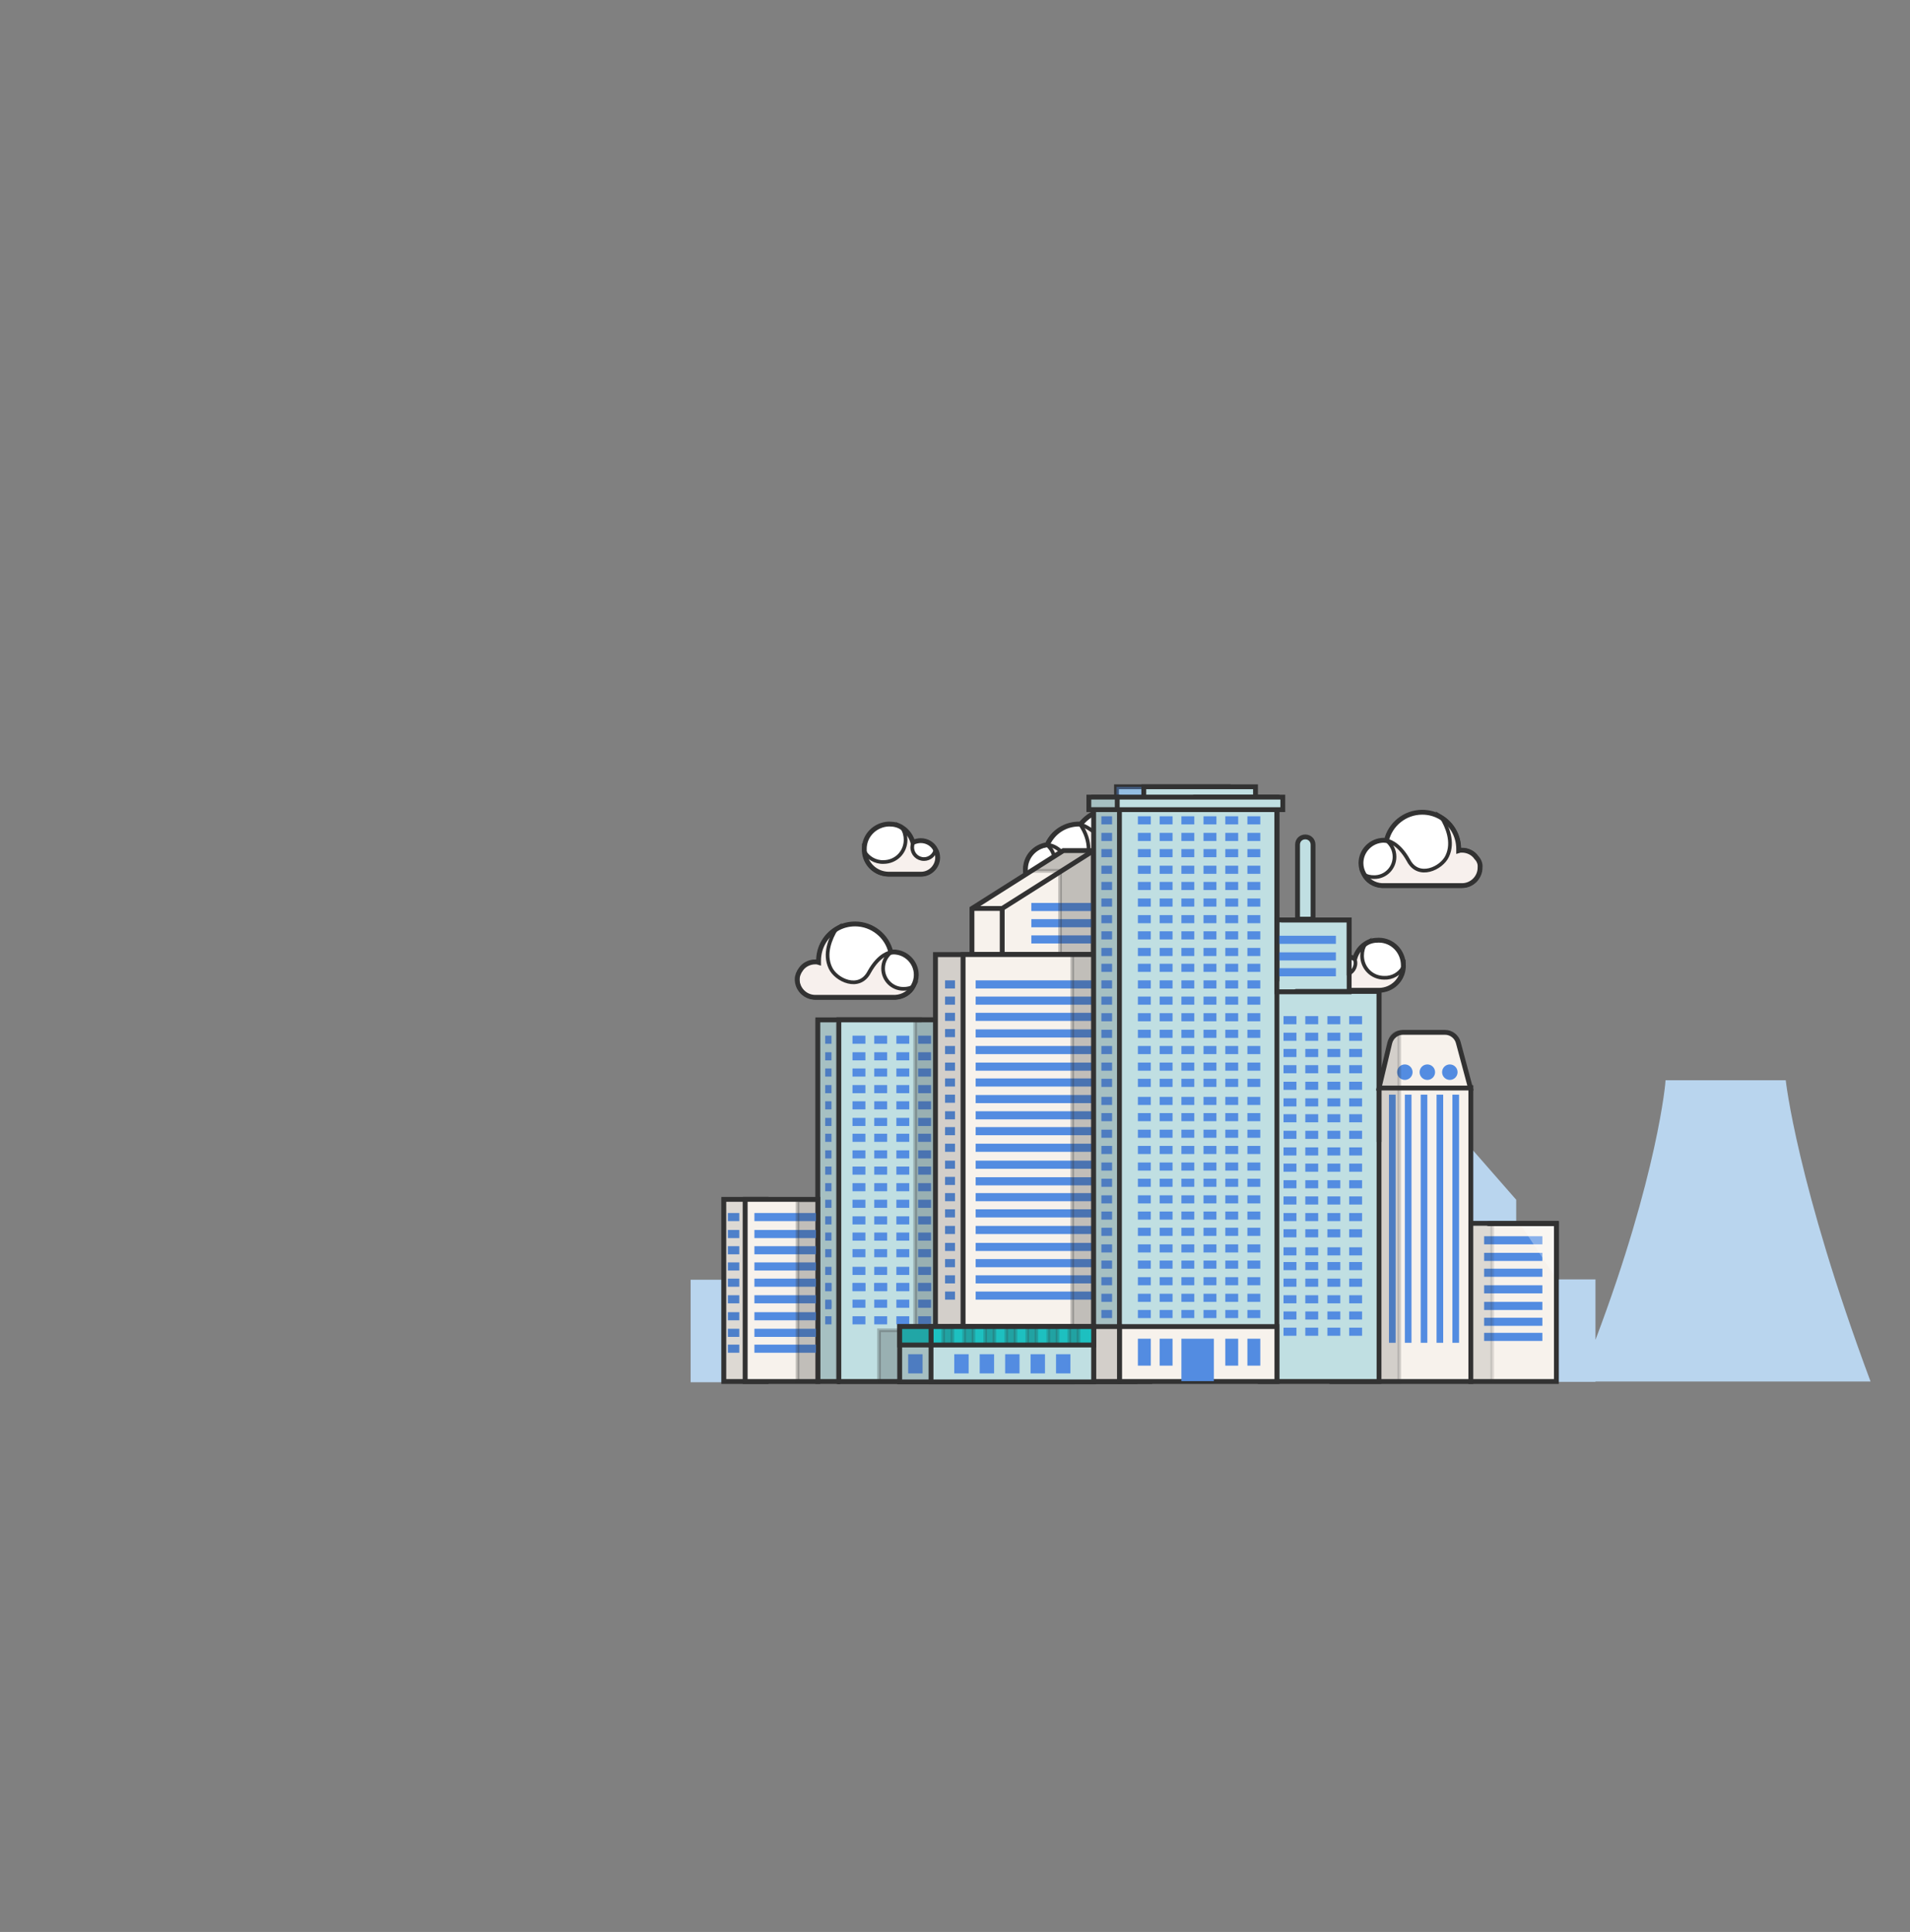 <?xml version="1.0" encoding="UTF-8"?> <!-- Generator: Adobe Illustrator 17.1.0, SVG Export Plug-In . SVG Version: 6.00 Build 0) --> <svg xmlns="http://www.w3.org/2000/svg" xmlns:xlink="http://www.w3.org/1999/xlink" id="Layer_1" x="0px" y="0px" viewBox="0 0 518 524" xml:space="preserve"><rect x="0" y="0" width="518" height="524" fill="#808080" stroke="none"/> <g> <polygon fill="#B9D5EE" points="231,325.4 215,325.4 215,374.9 411.2,374.9 411.2,325.4 395.1,307 "></polygon> <path fill="#B9D5EE" d="M432.7,363.4V347h-16.3v27.8h16.3v-0.1h74.6c-20-53.7-23-81.7-23-81.7h-32.6 C451.8,293,449.6,318.7,432.7,363.4L432.7,363.4z"></path> <rect x="187.3" y="347.1" fill="#B9D5EE" width="16.3" height="27.8"></rect> </g> <g id="XMLID_114_"> <g id="XMLID_492_"> <path id="XMLID_224_" fill="#FFFFFF" stroke="#323232" stroke-miterlimit="10" d="M380.6,261.9c0,0.1,0,0.3,0,0.4 c-0.2,3.5-3,6.2-6.5,6.3l0,0h-8.9c-2.5,0-4.5-2.1-4.5-4.5c0-0.8,0.2-1.6,0.6-2.2c0.7-1.4,2.2-2.4,4-2.4c0.7,0,1.5,0.2,2.1,0.5l0,0 c0.5-1.7,1.5-3.1,2.9-4c1-0.7,2.2-1,3.6-1C377.6,255,380.6,258,380.6,261.9z"></path> <g id="XMLID_221_"> <path id="XMLID_222_" fill="#F7F0ED" stroke="#323232" stroke-miterlimit="10" d="M380.6,262.3c-0.2,3.5-3,6.2-6.5,6.3l0,0h-8.9 c-2.5,0-4.5-2.1-4.5-4.5c0-0.8,0.2-1.6,0.6-2.2c0.3,1.4,1.6,2.5,3.1,2.5c1.8,0,3.2-1.4,3.2-3.2c0-0.4-0.1-0.8-0.2-1.2 c0.5-1.7,1.5-3.1,2.9-4c-0.6,0.9-0.9,2-0.9,3.2c0,3.3,2.6,6,6,6C377.6,265.3,379.6,264.1,380.6,262.3z"></path> </g> <path id="XMLID_220_" fill="none" stroke="#323232" stroke-width="1.312" stroke-linecap="round" stroke-miterlimit="10" d=" M380.6,261.9c0,0.1,0,0.3,0,0.4c-0.2,3.5-3,6.2-6.5,6.3l0,0h-8.9c-2.5,0-4.5-2.1-4.5-4.5c0-0.8,0.2-1.6,0.6-2.2 c0.7-1.4,2.2-2.4,4-2.4c0.7,0,1.5,0.2,2.1,0.5l0,0c0.5-1.7,1.5-3.1,2.9-4c1-0.7,2.2-1,3.6-1C377.6,255,380.6,258,380.6,261.9z"></path> <path id="XMLID_219_" fill="#FFFFFF" stroke="#323232" stroke-miterlimit="10" d="M234.4,230.4c0,0.1,0,0.3,0,0.4 c0.2,3.5,3,6.2,6.5,6.3l0,0h8.9c2.5,0,4.5-2.1,4.5-4.5c0-0.8-0.2-1.6-0.6-2.2c-0.7-1.4-2.2-2.4-4-2.4c-0.7,0-1.5,0.2-2.1,0.5l0,0 c-0.5-1.7-1.5-3.1-2.9-4c-1-0.7-2.2-1-3.6-1C237.4,223.6,234.3,226.6,234.4,230.4z"></path> <g id="XMLID_217_"> <path id="XMLID_218_" fill="#F7F0ED" stroke="#323232" stroke-miterlimit="10" d="M234.4,230.9c0.2,3.5,3,6.2,6.5,6.3l0,0h8.9 c2.5,0,4.5-2.1,4.5-4.5c0-0.8-0.2-1.6-0.6-2.2c-0.3,1.4-1.6,2.5-3.1,2.5c-1.8,0-3.2-1.4-3.2-3.2c0-0.4,0.1-0.8,0.2-1.2 c-0.5-1.7-1.5-3.1-2.9-4c0.6,0.9,0.9,2,0.9,3.2c0,3.3-2.6,6-6,6C237.4,233.9,235.3,232.6,234.4,230.9z"></path> </g> <path id="XMLID_216_" fill="#FFFFFF" stroke="#323232" stroke-miterlimit="10" d="M216.2,265.6c0,2.7,2.2,4.9,4.9,4.9h21.7l0,0 c2.1-0.1,4-1.3,4.9-3.1l0,0c0.5-0.9,0.8-1.9,0.8-3c0-3.4-2.8-6.2-6.2-6.2c-0.3,0-0.5,0.1-0.7,0.1l0,0l0,0c-1-4.4-5-7.7-9.7-7.7 c-1.9,0-3.6,0.5-5.1,1.4l0,0c-2.9,1.8-4.8,4.9-4.8,8.6c0,0.2,0,0.3,0,0.4c-0.3-0.1-0.6-0.1-0.9-0.1c-1.6,0-3.1,0.8-3.9,2 C216.6,263.7,216.2,264.7,216.2,265.6z"></path> <path id="XMLID_215_" fill="none" stroke="#323232" stroke-width="1.312" stroke-linecap="round" stroke-miterlimit="10" d=" M234.4,230.4c0,0.1,0,0.3,0,0.4c0.2,3.5,3,6.2,6.5,6.3l0,0h8.9c2.5,0,4.5-2.1,4.5-4.5c0-0.8-0.2-1.6-0.6-2.2 c-0.7-1.4-2.2-2.4-4-2.4c-0.7,0-1.5,0.2-2.1,0.5l0,0c-0.5-1.7-1.5-3.1-2.9-4c-1-0.7-2.2-1-3.6-1 C237.4,223.6,234.3,226.6,234.4,230.4z"></path> <g id="XMLID_507_"> <g id="XMLID_509_"> <path id="XMLID_514_" fill="#F7F0ED" stroke="#323232" stroke-miterlimit="10" d="M245,268.2c-3.1,0-5.5-2.5-5.5-5.5 c0-1.8,0.8-3.3,2.1-4.4c0,0-3.1,0.3-5.9,5.4c-2.7,5.1-9,2.1-10.5-1.2c-1.8-3.8,0-8,1.6-10.6c-2.9,1.8-4.8,4.9-4.8,8.6 c0,0.2,0,0.3,0,0.4c-0.3-0.1-0.6-0.1-0.9-0.1c-1.6,0-3.1,0.8-3.9,2c-0.6,0.8-0.9,1.8-0.9,2.9c0,2.7,2.2,4.9,4.9,4.9h21.7l0,0 c2.1-0.1,4-1.3,4.9-3.1C247,268,246.1,268.2,245,268.2z"></path> </g> </g> <path id="XMLID_214_" fill="#FFFFFF" stroke="#323232" stroke-miterlimit="10" d="M401.4,235.3c0,2.7-2.2,4.9-4.9,4.9h-21.7l0,0 c-2.1-0.1-4-1.3-4.9-3.1l0,0c-0.5-0.9-0.8-1.9-0.8-3c0-3.4,2.8-6.2,6.2-6.2c0.3,0,0.5,0.1,0.7,0.1l0,0l0,0c1-4.4,5-7.7,9.7-7.7 c1.9,0,3.6,0.5,5.1,1.4l0,0c2.9,1.8,4.8,4.9,4.8,8.6c0,0.2,0,0.3,0,0.4c0.3-0.1,0.6-0.1,0.9-0.1c1.6,0,3.1,0.8,3.9,2 C401.2,233.4,401.5,234.4,401.4,235.3z"></path> <path id="XMLID_529_" fill="none" stroke="#323232" stroke-width="1.312" stroke-linecap="round" stroke-miterlimit="10" d=" M216.2,265.6c0,2.7,2.2,4.9,4.9,4.9h21.7l0,0c2.1-0.1,4-1.3,4.9-3.1l0,0c0.5-0.9,0.8-1.9,0.8-3c0-3.4-2.8-6.2-6.2-6.2 c-0.3,0-0.5,0.1-0.7,0.1l0,0l0,0c-1-4.4-5-7.7-9.7-7.7c-1.9,0-3.6,0.5-5.1,1.4l0,0c-2.9,1.8-4.8,4.9-4.8,8.6c0,0.2,0,0.3,0,0.4 c-0.3-0.1-0.6-0.1-0.9-0.1c-1.6,0-3.1,0.8-3.9,2C216.6,263.7,216.2,264.7,216.2,265.6z"></path> <g id="XMLID_211_"> <g id="XMLID_212_"> <path id="XMLID_213_" fill="#F7F0ED" stroke="#323232" stroke-miterlimit="10" d="M372.7,237.9c3.1,0,5.5-2.5,5.5-5.5 c0-1.8-0.8-3.3-2.1-4.4c0,0,3.1,0.3,5.9,5.4c2.7,5.1,9,2.1,10.5-1.2c1.8-3.8,0-8-1.6-10.6c2.9,1.8,4.8,4.9,4.8,8.6 c0,0.2,0,0.3,0,0.4c0.3-0.1,0.6-0.1,0.9-0.1c1.6,0,3.1,0.8,3.9,2c0.6,0.8,0.9,1.8,0.9,2.9c0,2.7-2.2,4.9-4.9,4.9h-21.7l0,0 c-2.1-0.1-4-1.3-4.9-3.1C370.7,237.7,371.6,237.9,372.7,237.9z"></path> </g> </g> <path id="XMLID_210_" fill="none" stroke="#323232" stroke-width="1.312" stroke-linecap="round" stroke-miterlimit="10" d=" M401.4,235.3c0,2.7-2.2,4.9-4.9,4.9h-21.7l0,0c-2.1-0.1-4-1.3-4.9-3.1l0,0c-0.5-0.9-0.8-1.9-0.8-3c0-3.4,2.8-6.2,6.2-6.2 c0.3,0,0.5,0.1,0.7,0.1l0,0l0,0c1-4.4,5-7.7,9.7-7.7c1.9,0,3.6,0.5,5.1,1.4l0,0c2.9,1.8,4.8,4.9,4.8,8.6c0,0.2,0,0.3,0,0.4 c0.3-0.1,0.6-0.1,0.9-0.1c1.6,0,3.1,0.8,3.9,2C401.2,233.4,401.5,234.4,401.4,235.3z"></path> <g id="XMLID_109_"> <path id="XMLID_209_" fill="#F7F0ED" stroke="#323232" stroke-miterlimit="10" d="M283.9,229.2c0.1-0.1,0.1-0.1,0.1-0.1 c1.5-3.3,4.8-5.5,8.6-5.5c0.1,0,0.3,0,0.4,0c2.1-2.6,5.4-4.3,9-4.3c3.2,0,6.1,1.3,8.2,3.5c0.7,0.7,1.4,1.6,1.9,2.5 c0.5-0.1,1-0.1,1.5-0.1c2.8,0,5.2,1.3,6.8,3.3c0.8-0.4,1.8-0.6,2.8-0.6c3.3,0,6,2.1,7,5.1c0.2,0.7,0.3,1.4,0.3,2.2 c0,4.1-3.3,7.4-7.4,7.4h-38.5c-2.6,0-4.9-1.6-6-3.8c-0.4-0.9-0.6-1.8-0.6-2.9C278.1,232.4,280.6,229.6,283.9,229.2z"></path> <path id="XMLID_208_" fill="#FFFFFF" stroke="#323232" stroke-miterlimit="10" d="M283.9,229.3c0.1-0.1,0.1-0.1,0.1-0.1 c1.2,1,2,2.5,2,4.3c0,3.1-2.5,5.6-5.6,5.6c-0.6,0-1.2-0.1-1.7-0.3c-0.4-0.9-0.6-1.8-0.6-2.9C278.1,232.4,280.6,229.6,283.9,229.3 z"></path> <path id="XMLID_207_" fill="#FFFFFF" stroke="#323232" stroke-miterlimit="10" d="M283.9,229c1.5-3.3,4.8-5.5,8.6-5.5 c0.1,0,0.3,0,0.4,0c3.3,4.8,2.7,9.4,0.6,11.6c-1.2,1.3-3.4,0.7-3.9-0.9c-1.6-5.1-5.8-5.1-5.8-5.1S283.9,229.1,283.9,229z"></path> <path id="XMLID_112_" fill="#FFFFFF" stroke="#323232" stroke-miterlimit="10" d="M302.1,219.2c3.2,0,6.1,1.3,8.2,3.5 c0.1,0,0.1,0.1,0.1,0.1c2.6,6.7,0.2,11.5-2.5,13.3c-2.3,1.6-5.5,0.3-6.2-2.4c-2.1-8.2-8.7-10.1-8.7-10.1 C295.1,220.9,298.4,219.2,302.1,219.2z"></path> <path id="XMLID_392_" fill="#FFFFFF" stroke="#323232" stroke-miterlimit="10" d="M312.2,225.1c0.5-0.1,1-0.1,1.5-0.1 c2.8,0,5.2,1.3,6.8,3.3c0,0,1.3,3.5-0.2,6.9c-1.6,3.6-6.2,2.9-5.6-0.1C315.4,230.1,312.2,225.1,312.2,225.1z"></path> <path id="XMLID_111_" fill="#FFFFFF" stroke="#323232" stroke-miterlimit="10" d="M323.3,227.7c3.3,0,6,2.1,7,5.1 c0,6.7-6.6,6.9-6.6,2.4s-3.3-7-3.3-7C321.3,227.9,322.3,227.7,323.3,227.7z"></path> </g> <path id="XMLID_108_" fill="none" stroke="#323232" stroke-width="1.312" stroke-linecap="round" stroke-miterlimit="10" d=" M278.1,235.8c0,1,0.2,2,0.6,2.9c1.1,2.2,3.4,3.8,6,3.8h38.5c4.1,0,7.4-3.3,7.4-7.4c0-0.8-0.1-1.6-0.3-2.2c-0.9-3-3.7-5.1-7-5.1 c-1,0-1.9,0.2-2.8,0.6c-1.6-2-4-3.3-6.8-3.3c-0.5,0-1,0.1-1.5,0.1c-0.5-0.9-1.2-1.7-1.9-2.5c-2.1-2.1-5-3.5-8.2-3.5 c-3.6,0-6.9,1.7-9,4.3c-0.1,0-0.3,0-0.4,0c-3.9,0-7.1,2.2-8.6,5.5c-0.1,0.1-0.1,0.1-0.1,0.1C280.6,229.6,278.1,232.4,278.1,235.8z "></path> <path id="XMLID_3590_" fill="#FFF3E4" stroke="#323232" stroke-width="1.312" stroke-linecap="round" stroke-miterlimit="10" d=" M391.6,252.4"></path> <rect id="XMLID_1436_" x="227.5" y="276.6" fill="#C0DFE2" stroke="#323232" stroke-width="1.312" stroke-linecap="round" stroke-miterlimit="10" width="42.7" height="98.1"></rect> <rect id="XMLID_1435_" x="221.8" y="276.6" fill="#C0DFE2" stroke="#323232" stroke-width="1.312" stroke-linecap="round" stroke-miterlimit="10" width="42.7" height="98.1"></rect> <g id="XMLID_1278_"> <g id="XMLID_1427_"> <path id="XMLID_1428_" fill="#538CE1" d="M231.2,280.9h3.5v2.2h-3.5V280.9z M237.1,280.9h3.5v2.2h-3.5V280.9z M243.1,280.9h3.5 v2.2h-3.5V280.9z M249,280.9h3.5v2.2H249V280.9z M255,280.9h3.5v2.2H255V280.9z M261,280.9h3.5v2.2H261V280.9z"></path> </g> <g id="XMLID_1419_"> <path id="XMLID_1420_" fill="#538CE1" d="M231.2,285.4h3.5v2.2h-3.5V285.4z M237.1,285.4h3.5v2.2h-3.5V285.4z M243.1,285.4h3.5 v2.2h-3.5V285.4z M249,285.4h3.5v2.2H249V285.4z M255,285.4h3.5v2.2H255V285.4z M261,285.4h3.5v2.2H261V285.4z"></path> </g> <g id="XMLID_1411_"> <path id="XMLID_1412_" fill="#538CE1" d="M231.2,289.8h3.5v2.2h-3.5V289.8z M237.1,289.8h3.5v2.2h-3.5V289.8z M243.1,289.8h3.5 v2.2h-3.5V289.8z M249,289.8h3.5v2.2H249V289.8z M255,289.8h3.5v2.2H255V289.8z M261,289.8h3.5v2.2H261V289.8z"></path> </g> <g id="XMLID_1403_"> <path id="XMLID_1404_" fill="#538CE1" d="M231.2,294.3h3.5v2.2h-3.5V294.3z M237.1,294.3h3.5v2.2h-3.5V294.3z M243.1,294.3h3.5 v2.2h-3.5V294.3z M249,294.3h3.5v2.2H249V294.3z M255,294.3h3.5v2.2H255V294.3z M261,294.3h3.5v2.2H261V294.3z"></path> </g> <g id="XMLID_1395_"> <path id="XMLID_1396_" fill="#538CE1" d="M231.2,298.7h3.5v2.2h-3.5V298.7z M237.1,298.7h3.5v2.2h-3.5V298.7z M243.1,298.7h3.5 v2.2h-3.5V298.7z M249,298.7h3.5v2.2H249V298.7z M255,298.7h3.5v2.2H255V298.7z M261,298.7h3.5v2.2H261V298.7z"></path> </g> <g id="XMLID_1387_"> <path id="XMLID_1388_" fill="#538CE1" d="M231.2,303.2h3.5v2.2h-3.5V303.2z M237.1,303.2h3.5v2.2h-3.5V303.2z M243.1,303.2h3.5 v2.2h-3.5V303.2z M249,303.2h3.5v2.2H249V303.2z M255,303.2h3.5v2.2H255V303.2z M261,303.2h3.5v2.2H261V303.2z"></path> </g> <g id="XMLID_1379_"> <path id="XMLID_1380_" fill="#538CE1" d="M231.2,307.5h3.5v2.2h-3.5V307.5z M237.1,307.5h3.5v2.2h-3.5V307.5z M243.1,307.5h3.5 v2.2h-3.5V307.5z M249,307.5h3.5v2.2H249V307.5z M255,307.5h3.5v2.2H255V307.5z M261,307.5h3.5v2.2H261V307.5z"></path> </g> <g id="XMLID_1371_"> <path id="XMLID_1372_" fill="#538CE1" d="M231.2,312h3.5v2.2h-3.5V312z M237.1,312h3.5v2.2h-3.5V312z M243.1,312h3.5v2.2h-3.5 V312z M249,312h3.5v2.2H249V312z M255,312h3.5v2.2H255V312z M261,312h3.5v2.2H261V312z"></path> </g> <g id="XMLID_1363_"> <path id="XMLID_1364_" fill="#538CE1" d="M231.2,316.4h3.5v2.2h-3.5V316.4z M237.1,316.4h3.5v2.2h-3.5V316.4z M243.1,316.4h3.5 v2.2h-3.5V316.4z M249,316.4h3.5v2.2H249V316.4z M255,316.4h3.5v2.2H255V316.4z M261,316.4h3.5v2.2H261V316.4z"></path> </g> <g id="XMLID_1355_"> <path id="XMLID_1356_" fill="#538CE1" d="M231.2,320.9h3.5v2.2h-3.5V320.9z M237.1,320.9h3.5v2.2h-3.5V320.9z M243.1,320.9h3.5 v2.2h-3.5V320.9z M249,320.9h3.5v2.2H249V320.9z M255,320.9h3.5v2.2H255V320.9z M261,320.9h3.5v2.2H261V320.9z"></path> </g> <g id="XMLID_1347_"> <path id="XMLID_1348_" fill="#538CE1" d="M231.2,325.4h3.5v2.2h-3.5V325.4z M237.1,325.4h3.5v2.2h-3.5V325.4z M243.1,325.4h3.5 v2.2h-3.5V325.4z M249,325.4h3.5v2.2H249V325.4z M255,325.4h3.5v2.2H255V325.4z M261,325.4h3.5v2.2H261V325.4z"></path> </g> <g id="XMLID_1339_"> <path id="XMLID_1340_" fill="#538CE1" d="M231.2,329.9h3.5v2.2h-3.5V329.9z M237.1,329.9h3.5v2.2h-3.5V329.9z M243.1,329.9h3.5 v2.2h-3.5V329.9z M249,329.9h3.5v2.2H249V329.9z M255,329.9h3.5v2.2H255V329.9z M261,329.9h3.5v2.2H261V329.9z"></path> </g> <g id="XMLID_1331_"> <path id="XMLID_1332_" fill="#538CE1" d="M231.2,334.3h3.5v2.2h-3.5V334.3z M237.1,334.3h3.5v2.2h-3.5V334.3z M243.1,334.3h3.5 v2.2h-3.5V334.3z M249,334.3h3.5v2.2H249V334.3z M255,334.3h3.5v2.2H255V334.3z M261,334.3h3.5v2.2H261V334.3z"></path> </g> <g id="XMLID_1323_"> <path id="XMLID_1324_" fill="#538CE1" d="M231.2,338.8h3.5v2.2h-3.5V338.8z M237.1,338.8h3.5v2.2h-3.5V338.8z M243.1,338.8h3.5 v2.2h-3.5V338.8z M249,338.8h3.5v2.2H249V338.8z M255,338.8h3.5v2.2H255V338.8z M261,338.8h3.5v2.2H261V338.8z"></path> </g> <g id="XMLID_1315_"> <path id="XMLID_1316_" fill="#538CE1" d="M231.2,343.6h3.5v2.2h-3.5V343.6z M237.1,343.6h3.5v2.2h-3.5V343.6z M243.1,343.6h3.5 v2.2h-3.5V343.6z M249,343.6h3.5v2.2H249V343.6z M255,343.6h3.5v2.2H255V343.6z M261,343.6h3.5v2.2H261V343.6z"></path> </g> <g id="XMLID_1307_"> <path id="XMLID_1308_" fill="#538CE1" d="M231.2,348h3.5v2.2h-3.5V348z M237.1,348h3.5v2.2h-3.5V348z M243.1,348h3.5v2.2h-3.5 V348z M249,348h3.5v2.2H249V348z M255,348h3.5v2.2H255V348z M261,348h3.5v2.2H261V348z"></path> </g> <g id="XMLID_1299_"> <path id="XMLID_1300_" fill="#538CE1" d="M231.2,348h3.5v2.2h-3.5V348z M237.1,348h3.5v2.2h-3.5V348z M243.1,348h3.5v2.2h-3.5 V348z M249,348h3.5v2.2H249V348z M255,348h3.5v2.2H255V348z M261,348h3.5v2.2H261V348z"></path> </g> <g id="XMLID_1295_"> <path id="XMLID_1296_" fill="#538CE1" d="M255,352.9h3.5v2.2H255V352.9z M261,352.9h3.5v2.2H261V352.9z"></path> </g> <g id="XMLID_1287_"> <path id="XMLID_1288_" fill="#538CE1" d="M231.2,357h3.5v2.2h-3.5V357z M237.1,357h3.5v2.2h-3.5V357z M243.1,357h3.5v2.2h-3.5 V357z M249,357h3.5v2.2H249V357z M255,357h3.5v2.2H255V357z M261,357h3.5v2.2H261V357z"></path> </g> <g id="XMLID_1279_"> <path id="XMLID_1280_" fill="#538CE1" d="M231.2,352.5h3.5v2.2h-3.5V352.5z M237.1,352.5h3.5v2.2h-3.5V352.5z M243.1,352.5h3.5 v2.2h-3.5V352.5z M249,352.5h3.5v2.2H249V352.5z M255,352.5h3.5v2.2H255V352.5z M261,352.5h3.5v2.2H261V352.5z"></path> </g> </g> <g id="XMLID_1217_"> <g id="XMLID_1275_"> <path id="XMLID_1276_" fill="#538CE1" d="M223.8,280.9h1.7v2.2h-1.7V280.9z"></path> </g> <g id="XMLID_1272_"> <path id="XMLID_1273_" fill="#538CE1" d="M223.8,285.4h1.7v2.2h-1.7V285.4z"></path> </g> <g id="XMLID_1269_"> <path id="XMLID_1270_" fill="#538CE1" d="M223.8,289.8h1.7v2.2h-1.7V289.8z"></path> </g> <g id="XMLID_1266_"> <path id="XMLID_1267_" fill="#538CE1" d="M223.8,294.3h1.7v2.2h-1.7V294.3z"></path> </g> <g id="XMLID_1263_"> <path id="XMLID_1264_" fill="#538CE1" d="M223.8,298.7h1.7v2.2h-1.7V298.7z"></path> </g> <g id="XMLID_1260_"> <path id="XMLID_1261_" fill="#538CE1" d="M223.8,303.2h1.7v2.2h-1.7V303.2z"></path> </g> <g id="XMLID_1257_"> <path id="XMLID_1258_" fill="#538CE1" d="M223.8,307.5h1.7v2.2h-1.7V307.5z"></path> </g> <g id="XMLID_1254_"> <path id="XMLID_1255_" fill="#538CE1" d="M223.8,312h1.7v2.2h-1.7V312z"></path> </g> <g id="XMLID_1251_"> <path id="XMLID_1252_" fill="#538CE1" d="M223.8,316.4h1.7v2.2h-1.7V316.4z"></path> </g> <g id="XMLID_1248_"> <path id="XMLID_1249_" fill="#538CE1" d="M223.8,320.9h1.7v2.2h-1.7V320.9z"></path> </g> <g id="XMLID_1245_"> <path id="XMLID_1246_" fill="#538CE1" d="M223.8,325.4h1.7v2.2h-1.7V325.4z"></path> </g> <g id="XMLID_1242_"> <path id="XMLID_1243_" fill="#538CE1" d="M223.8,329.9h1.7v2.2h-1.7V329.9z"></path> </g> <g id="XMLID_1239_"> <path id="XMLID_1240_" fill="#538CE1" d="M223.8,334.3h1.7v2.2h-1.7V334.3z"></path> </g> <g id="XMLID_1236_"> <path id="XMLID_1237_" fill="#538CE1" d="M223.8,338.8h1.7v2.2h-1.7V338.8z"></path> </g> <g id="XMLID_1233_"> <path id="XMLID_1234_" fill="#538CE1" d="M223.8,343.6h1.7v2.2h-1.7V343.6z"></path> </g> <g id="XMLID_1230_"> <path id="XMLID_1231_" fill="#538CE1" d="M223.8,348h1.7v2.2h-1.7V348z"></path> </g> <g id="XMLID_1227_"> <path id="XMLID_1228_" fill="#538CE1" d="M223.8,348h1.7v2.2h-1.7V348z"></path> </g> <g id="XMLID_1224_"> <path id="XMLID_1225_" fill="#538CE1" d="M223.8,352.9h1.7v2.2h-1.7V352.9z"></path> </g> <g id="XMLID_1221_"> <path id="XMLID_1222_" fill="#538CE1" d="M223.8,357h1.7v2.2h-1.7V357z"></path> </g> <g id="XMLID_1218_"> <path id="XMLID_1219_" fill="#538CE1" d="M223.8,352.5h1.7v2.2h-1.7V352.5z"></path> </g> </g> <rect id="XMLID_1216_" x="361.2" y="295" fill="#F7F2EC" stroke="#323232" stroke-width="1.312" stroke-miterlimit="10" width="37.7" height="79.7"></rect> <polygon id="XMLID_1215_" fill="#F7F2EC" stroke="#323232" stroke-width="1.312" stroke-miterlimit="10" points="263.6,246.4 288.4,230.7 296.6,230.7 288.4,258.9 263.6,258.9 "></polygon> <polygon id="XMLID_1214_" fill="#F7F2EC" stroke="#323232" stroke-width="1.312" stroke-miterlimit="10" points="271.8,246.4 296.6,230.7 296.6,258.9 271.8,258.9 "></polygon> <rect id="XMLID_1213_" x="253.7" y="258.9" fill="#F7F2EC" stroke="#323232" stroke-width="1.312" stroke-miterlimit="10" width="54.1" height="115.8"></rect> <rect id="XMLID_1212_" x="261.2" y="258.9" fill="#F7F2EC" stroke="#323232" stroke-width="1.312" stroke-miterlimit="10" width="50.6" height="115.8"></rect> <rect id="XMLID_1211_" x="341.8" y="268.8" fill="#C0DFE2" stroke="#323232" stroke-width="1.312" stroke-linecap="round" stroke-miterlimit="10" width="32.2" height="105.9"></rect> <g id="XMLID_1082_"> <g id="XMLID_1203_"> <path id="XMLID_1204_" fill="#538CE1" d="M336.2,275.6h3.5v2.2h-3.5V275.6z M342.2,275.6h3.5v2.2h-3.5V275.6z M348.1,275.6h3.5 v2.2h-3.5V275.6z M354,275.6h3.5v2.2H354V275.6z M360,275.6h3.5v2.2H360V275.6z M365.9,275.6h3.5v2.2h-3.5V275.6z"></path> </g> <g id="XMLID_1195_"> <path id="XMLID_1196_" fill="#538CE1" d="M336.2,280.1h3.5v2.2h-3.5V280.1z M342.2,280.1h3.5v2.2h-3.5V280.1z M348.1,280.1h3.5 v2.2h-3.5V280.1z M354,280.1h3.5v2.2H354V280.1z M360,280.1h3.5v2.2H360V280.1z M365.9,280.1h3.5v2.2h-3.5V280.1z"></path> </g> <g id="XMLID_1187_"> <path id="XMLID_1188_" fill="#538CE1" d="M336.2,284.5h3.5v2.2h-3.5V284.5z M342.2,284.5h3.5v2.2h-3.5V284.5z M348.1,284.5h3.5 v2.2h-3.5V284.5z M354,284.5h3.5v2.2H354V284.5z M360,284.5h3.5v2.2H360V284.5z M365.9,284.5h3.5v2.2h-3.5V284.5z"></path> </g> <g id="XMLID_1175_"> <path id="XMLID_1176_" fill="#538CE1" d="M336.2,288.9h3.5v2.2h-3.5V288.9z M342.2,288.9h3.5v2.2h-3.5V288.9z M348.1,288.9h3.5 v2.2h-3.5V288.9z M354,288.9h3.5v2.2H354V288.9z M360,288.9h3.5v2.2H360V288.9z M365.9,288.9h3.5v2.2h-3.5V288.9z"></path> </g> <g id="XMLID_1167_"> <path id="XMLID_1168_" fill="#538CE1" d="M336.2,293.4h3.5v2.2h-3.5V293.4z M342.2,293.4h3.5v2.2h-3.5V293.4z M348.1,293.4h3.5 v2.2h-3.5V293.4z M354,293.4h3.5v2.2H354V293.4z M360,293.4h3.5v2.2H360V293.4z M365.9,293.4h3.5v2.2h-3.5V293.4z"></path> </g> <g id="XMLID_1159_"> <path id="XMLID_1160_" fill="#538CE1" d="M336.2,297.9h3.5v2.2h-3.5V297.9z M342.2,297.9h3.5v2.2h-3.5V297.9z M348.1,297.9h3.5 v2.2h-3.5V297.9z M354,297.9h3.5v2.2H354V297.9z M360,297.9h3.5v2.2H360V297.9z M365.9,297.9h3.5v2.2h-3.5V297.9z"></path> </g> <g id="XMLID_1151_"> <path id="XMLID_1152_" fill="#538CE1" d="M336.2,302.2h3.5v2.2h-3.5V302.2z M342.2,302.2h3.5v2.2h-3.5V302.2z M348.1,302.2h3.5 v2.2h-3.5V302.2z M354,302.2h3.5v2.2H354V302.2z M360,302.2h3.5v2.2H360V302.2z M365.9,302.2h3.5v2.2h-3.5V302.2z"></path> </g> <g id="XMLID_1143_"> <path id="XMLID_1144_" fill="#538CE1" d="M336.2,306.7h3.5v2.2h-3.5V306.7z M342.2,306.7h3.5v2.2h-3.5V306.7z M348.1,306.7h3.5 v2.2h-3.5V306.7z M354,306.7h3.5v2.2H354V306.7z M360,306.7h3.5v2.2H360V306.7z M365.9,306.7h3.5v2.2h-3.5V306.7z"></path> </g> <g id="XMLID_1135_"> <path id="XMLID_1136_" fill="#538CE1" d="M336.2,311.2h3.5v2.2h-3.5V311.2z M342.2,311.2h3.5v2.2h-3.5V311.2z M348.1,311.2h3.5 v2.2h-3.5V311.2z M354,311.2h3.5v2.2H354V311.2z M360,311.2h3.5v2.2H360V311.2z M365.9,311.2h3.5v2.2h-3.5V311.2z"></path> </g> <g id="XMLID_1127_"> <path id="XMLID_1128_" fill="#538CE1" d="M336.2,315.6h3.5v2.2h-3.5V315.6z M342.2,315.6h3.5v2.2h-3.5V315.6z M348.1,315.6h3.5 v2.2h-3.5V315.6z M354,315.6h3.5v2.2H354V315.6z M360,315.6h3.5v2.2H360V315.6z M365.9,315.6h3.5v2.2h-3.5V315.6z"></path> </g> <g id="XMLID_1119_"> <path id="XMLID_1120_" fill="#538CE1" d="M336.2,320.1h3.5v2.2h-3.5V320.1z M342.2,320.1h3.5v2.2h-3.5V320.1z M348.1,320.1h3.5 v2.2h-3.5V320.1z M354,320.1h3.5v2.2H354V320.1z M360,320.1h3.5v2.2H360V320.1z M365.9,320.1h3.5v2.2h-3.5V320.1z"></path> </g> <g id="XMLID_1110_"> <path id="XMLID_1111_" fill="#538CE1" d="M336.2,324.5h3.5v2.2h-3.5V324.5z M342.2,324.5h3.5v2.2h-3.5V324.5z M348.1,324.5h3.5 v2.2h-3.5V324.5z M354,324.5h3.5v2.2H354V324.5z M360,324.5h3.5v2.2H360V324.5z M365.9,324.5h3.5v2.2h-3.5V324.5z"></path> </g> <g id="XMLID_1102_"> <path id="XMLID_1103_" fill="#538CE1" d="M336.2,329h3.5v2.2h-3.5V329z M342.2,329h3.5v2.2h-3.5V329z M348.1,329h3.5v2.2h-3.5 V329z M354,329h3.5v2.2H354V329z M360,329h3.5v2.2H360V329z M365.9,329h3.5v2.2h-3.5V329z"></path> </g> <g id="XMLID_1091_"> <path id="XMLID_1092_" fill="#538CE1" d="M336.2,333.4h3.5v2.2h-3.5V333.4z M342.2,333.4h3.5v2.2h-3.5V333.4z M348.1,333.4h3.5 v2.2h-3.5V333.4z M354,333.4h3.5v2.2H354V333.4z M360,333.4h3.5v2.2H360V333.4z M365.9,333.4h3.5v2.2h-3.5V333.4z"></path> </g> <g id="XMLID_1083_"> <path id="XMLID_1084_" fill="#538CE1" d="M336.2,338.3h3.5v2.2h-3.5V338.3z M342.2,338.3h3.5v2.2h-3.5V338.3z M348.1,338.3h3.5 v2.2h-3.5V338.3z M354,338.3h3.5v2.2H354V338.3z M360,338.3h3.5v2.2H360V338.3z M365.9,338.3h3.5v2.2h-3.5V338.3z"></path> </g> </g> <g id="XMLID_1027_"> <g id="XMLID_1074_"> <path id="XMLID_1075_" fill="#538CE1" d="M336.2,342.3h3.5v2.2h-3.5V342.3z M342.2,342.3h3.5v2.2h-3.5V342.3z M348.1,342.3h3.5 v2.2h-3.5V342.3z M354,342.3h3.5v2.2H354V342.3z M360,342.3h3.5v2.2H360V342.3z M365.9,342.3h3.5v2.2h-3.5V342.3z"></path> </g> <g id="XMLID_1065_"> <path id="XMLID_1067_" fill="#538CE1" d="M336.2,346.8h3.5v2.2h-3.5V346.8z M342.2,346.8h3.5v2.2h-3.5V346.8z M348.1,346.8h3.5 v2.2h-3.5V346.8z M354,346.8h3.5v2.2H354V346.8z M360,346.8h3.5v2.2H360V346.8z M365.9,346.8h3.5v2.2h-3.5V346.8z"></path> </g> <g id="XMLID_1052_"> <path id="XMLID_1053_" fill="#538CE1" d="M336.2,351.3h3.5v2.2h-3.5V351.3z M342.2,351.3h3.5v2.2h-3.5V351.3z M348.1,351.3h3.5 v2.2h-3.5V351.3z M354,351.3h3.5v2.2H354V351.3z M360,351.3h3.5v2.2H360V351.3z M365.9,351.3h3.5v2.2h-3.5V351.3z"></path> </g> <g id="XMLID_1043_"> <path id="XMLID_1045_" fill="#538CE1" d="M336.2,355.7h3.5v2.2h-3.5V355.7z M342.2,355.7h3.5v2.2h-3.5V355.7z M348.1,355.7h3.5 v2.2h-3.5V355.7z M354,355.7h3.5v2.2H354V355.7z M360,355.7h3.5v2.2H360V355.7z M365.9,355.7h3.5v2.2h-3.5V355.7z"></path> </g> <g id="XMLID_1033_"> <path id="XMLID_1035_" fill="#538CE1" d="M336.2,360.1h3.5v2.2h-3.5V360.1z M342.2,360.1h3.5v2.2h-3.5V360.1z M348.1,360.1h3.5 v2.2h-3.5V360.1z M354,360.1h3.5v2.2H354V360.1z M360,360.1h3.5v2.2H360V360.1z M365.9,360.1h3.5v2.2h-3.5V360.1z"></path> </g> <g id="XMLID_1028_"> <path id="XMLID_1029_" fill="#538CE1" d="M336.2,364.6h3.5v2.2h-3.5V364.6z M342.2,364.6h3.5v2.2h-3.5V364.6z"></path> </g> </g> <g id="XMLID_1002_"> <rect id="XMLID_1025_" x="264.6" y="265.9" fill="#538CE1" width="34.8" height="2.2"></rect> <rect id="XMLID_1024_" x="264.6" y="270.3" fill="#538CE1" width="34.8" height="2.2"></rect> <rect id="XMLID_1023_" x="264.6" y="274.7" fill="#538CE1" width="34.8" height="2.2"></rect> <rect id="XMLID_1022_" x="264.6" y="279.2" fill="#538CE1" width="34.8" height="2.2"></rect> <rect id="XMLID_1021_" x="264.6" y="283.7" fill="#538CE1" width="34.8" height="2.2"></rect> <rect id="XMLID_1018_" x="264.6" y="288.2" fill="#538CE1" width="34.8" height="2.2"></rect> <rect id="XMLID_1016_" x="264.6" y="292.5" fill="#538CE1" width="34.8" height="2.2"></rect> <rect id="XMLID_1015_" x="264.6" y="297" fill="#538CE1" width="34.8" height="2.2"></rect> <rect id="XMLID_1014_" x="264.6" y="301.4" fill="#538CE1" width="34.8" height="2.2"></rect> <rect id="XMLID_1013_" x="264.6" y="305.7" fill="#538CE1" width="34.8" height="2.2"></rect> <rect id="XMLID_1012_" x="264.6" y="310.2" fill="#538CE1" width="34.8" height="2.2"></rect> <rect id="XMLID_1011_" x="264.6" y="314.8" fill="#538CE1" width="34.8" height="2.2"></rect> <rect id="XMLID_1010_" x="264.6" y="319.3" fill="#538CE1" width="34.8" height="2.2"></rect> <rect id="XMLID_1009_" x="264.6" y="323.6" fill="#538CE1" width="34.8" height="2.2"></rect> <rect id="XMLID_1008_" x="264.6" y="328" fill="#538CE1" width="34.8" height="2.2"></rect> <rect id="XMLID_1007_" x="264.6" y="332.5" fill="#538CE1" width="34.8" height="2.2"></rect> <rect id="XMLID_1006_" x="264.6" y="337.1" fill="#538CE1" width="34.8" height="2.2"></rect> <rect id="XMLID_1005_" x="264.6" y="341.5" fill="#538CE1" width="34.8" height="2.2"></rect> <rect id="XMLID_1004_" x="264.6" y="345.9" fill="#538CE1" width="34.8" height="2.2"></rect> <rect id="XMLID_1003_" x="264.6" y="350.3" fill="#538CE1" width="34.8" height="2.2"></rect> </g> <g id="XMLID_979_"> <rect id="XMLID_1001_" x="256.3" y="265.9" fill="#538CE1" width="2.7" height="2.2"></rect> <rect id="XMLID_1000_" x="256.3" y="270.3" fill="#538CE1" width="2.7" height="2.2"></rect> <rect id="XMLID_999_" x="256.3" y="274.7" fill="#538CE1" width="2.7" height="2.2"></rect> <rect id="XMLID_998_" x="256.3" y="279.1" fill="#538CE1" width="2.7" height="2.2"></rect> <rect id="XMLID_997_" x="256.3" y="283.7" fill="#538CE1" width="2.7" height="2.2"></rect> <rect id="XMLID_996_" x="256.3" y="288.2" fill="#538CE1" width="2.7" height="2.2"></rect> <rect id="XMLID_995_" x="256.3" y="292.5" fill="#538CE1" width="2.7" height="2.2"></rect> <rect id="XMLID_994_" x="256.3" y="296.9" fill="#538CE1" width="2.7" height="2.2"></rect> <rect id="XMLID_993_" x="256.3" y="301.4" fill="#538CE1" width="2.7" height="2.2"></rect> <rect id="XMLID_992_" x="256.3" y="305.7" fill="#538CE1" width="2.7" height="2.2"></rect> <rect id="XMLID_989_" x="256.3" y="310.2" fill="#538CE1" width="2.7" height="2.2"></rect> <rect id="XMLID_988_" x="256.3" y="314.8" fill="#538CE1" width="2.7" height="2.2"></rect> <rect id="XMLID_987_" x="256.3" y="319.2" fill="#538CE1" width="2.7" height="2.2"></rect> <rect id="XMLID_986_" x="256.3" y="323.6" fill="#538CE1" width="2.7" height="2.2"></rect> <rect id="XMLID_985_" x="256.3" y="328" fill="#538CE1" width="2.7" height="2.2"></rect> <rect id="XMLID_984_" x="256.3" y="332.5" fill="#538CE1" width="2.7" height="2.2"></rect> <rect id="XMLID_983_" x="256.3" y="337.1" fill="#538CE1" width="2.7" height="2.2"></rect> <rect id="XMLID_982_" x="256.3" y="341.5" fill="#538CE1" width="2.7" height="2.2"></rect> <rect id="XMLID_981_" x="256.3" y="345.9" fill="#538CE1" width="2.7" height="2.2"></rect> <rect id="XMLID_980_" x="256.3" y="350.3" fill="#538CE1" width="2.7" height="2.2"></rect> </g> <rect id="XMLID_978_" x="279.7" y="244.9" fill="#538CE1" width="16.6" height="2.2"></rect> <rect id="XMLID_977_" x="279.7" y="249.3" fill="#538CE1" width="16.6" height="2.2"></rect> <rect id="XMLID_976_" x="258.2" y="359.8" fill="#F7F2EC" stroke="#323232" stroke-width="1.312" stroke-miterlimit="10" width="38.4" height="14.9"></rect> <rect id="XMLID_975_" x="279.7" y="253.7" fill="#538CE1" width="16.6" height="2.2"></rect> <rect id="XMLID_974_" x="296.6" y="216.2" fill="#C0DFE2" stroke="#323232" stroke-width="1.312" stroke-linecap="round" stroke-miterlimit="10" width="42.7" height="158.3"></rect> <rect id="XMLID_973_" x="303.6" y="216.2" fill="#C0DFE2" stroke="#323232" stroke-width="1.312" stroke-linecap="round" stroke-miterlimit="10" width="42.7" height="158"></rect> <g id="XMLID_718_"> <g id="XMLID_965_"> <path id="XMLID_966_" fill="#538CE1" d="M308.6,221.4h3.5v2.2h-3.5V221.4z M314.5,221.4h3.5v2.2h-3.5V221.4z M320.4,221.4h3.5 v2.2h-3.5V221.4z M326.4,221.4h3.5v2.2h-3.5V221.4z M332.3,221.4h3.5v2.2h-3.5V221.4z M338.3,221.4h3.5v2.2h-3.5V221.4z"></path> </g> <g id="XMLID_957_"> <path id="XMLID_958_" fill="#538CE1" d="M308.6,225.9h3.5v2.2h-3.5V225.9z M314.5,225.9h3.5v2.2h-3.5V225.9z M320.4,225.9h3.5 v2.2h-3.5V225.9z M326.4,225.9h3.5v2.2h-3.5V225.9z M332.3,225.9h3.5v2.2h-3.5V225.9z M338.3,225.9h3.5v2.2h-3.5V225.9z"></path> </g> <g id="XMLID_949_"> <path id="XMLID_950_" fill="#538CE1" d="M308.6,230.3h3.5v2.2h-3.5V230.3z M314.5,230.3h3.5v2.2h-3.5V230.3z M320.4,230.3h3.5 v2.2h-3.5V230.3z M326.4,230.3h3.5v2.2h-3.5V230.3z M332.3,230.3h3.5v2.2h-3.5V230.3z M338.3,230.3h3.5v2.2h-3.5V230.3z"></path> </g> <g id="XMLID_941_"> <path id="XMLID_942_" fill="#538CE1" d="M308.6,234.8h3.5v2.2h-3.5V234.8z M314.5,234.8h3.5v2.2h-3.5V234.8z M320.4,234.8h3.5 v2.2h-3.5V234.8z M326.4,234.8h3.5v2.2h-3.5V234.8z M332.3,234.8h3.5v2.2h-3.5V234.8z M338.3,234.8h3.5v2.2h-3.5V234.8z"></path> </g> <g id="XMLID_931_"> <path id="XMLID_932_" fill="#538CE1" d="M308.6,239.2h3.5v2.2h-3.5V239.2z M314.5,239.2h3.5v2.2h-3.5V239.2z M320.4,239.2h3.5 v2.2h-3.5V239.2z M326.4,239.2h3.5v2.2h-3.5V239.2z M332.3,239.2h3.5v2.2h-3.5V239.2z M338.3,239.2h3.5v2.2h-3.5V239.2z"></path> </g> <g id="XMLID_922_"> <path id="XMLID_923_" fill="#538CE1" d="M308.6,243.7h3.5v2.2h-3.5V243.7z M314.5,243.7h3.5v2.2h-3.5V243.7z M320.4,243.7h3.5 v2.2h-3.5V243.7z M326.4,243.7h3.5v2.2h-3.5V243.7z M332.3,243.7h3.5v2.2h-3.5V243.7z M338.3,243.7h3.5v2.2h-3.5V243.7z"></path> </g> <g id="XMLID_914_"> <path id="XMLID_915_" fill="#538CE1" d="M308.6,248.2h3.5v2.2h-3.5V248.2z M314.5,248.2h3.5v2.2h-3.5V248.2z M320.4,248.2h3.5 v2.2h-3.5V248.2z M326.4,248.2h3.5v2.2h-3.5V248.2z M332.3,248.2h3.5v2.2h-3.5V248.2z M338.3,248.2h3.5v2.2h-3.5V248.2z"></path> </g> <g id="XMLID_906_"> <path id="XMLID_907_" fill="#538CE1" d="M308.6,252.6h3.5v2.2h-3.5V252.6z M314.5,252.6h3.5v2.2h-3.5V252.6z M320.4,252.6h3.5 v2.2h-3.5V252.6z M326.4,252.6h3.5v2.2h-3.5V252.6z M332.3,252.6h3.5v2.2h-3.5V252.6z M338.3,252.6h3.5v2.2h-3.5V252.6z"></path> </g> <g id="XMLID_897_"> <path id="XMLID_898_" fill="#538CE1" d="M308.6,257.1h3.5v2.2h-3.5V257.1z M314.5,257.1h3.5v2.2h-3.5V257.1z M320.4,257.1h3.5 v2.2h-3.5V257.1z M326.4,257.1h3.5v2.2h-3.5V257.1z M332.3,257.1h3.5v2.2h-3.5V257.1z M338.3,257.1h3.5v2.2h-3.5V257.1z"></path> </g> <g id="XMLID_889_"> <path id="XMLID_890_" fill="#538CE1" d="M308.6,261.4h3.5v2.2h-3.5V261.4z M314.5,261.4h3.5v2.2h-3.5V261.4z M320.4,261.4h3.5 v2.2h-3.5V261.4z M326.4,261.4h3.5v2.2h-3.5V261.4z M332.3,261.4h3.5v2.2h-3.5V261.4z M338.3,261.4h3.5v2.2h-3.5V261.4z"></path> </g> <g id="XMLID_881_"> <path id="XMLID_882_" fill="#538CE1" d="M308.6,265.9h3.5v2.2h-3.5V265.9z M314.5,265.9h3.5v2.2h-3.5V265.9z M320.4,265.9h3.5 v2.2h-3.5V265.9z M326.4,265.9h3.5v2.2h-3.5V265.9z M332.3,265.9h3.5v2.2h-3.5V265.9z M338.3,265.9h3.5v2.2h-3.5V265.9z"></path> </g> <g id="XMLID_873_"> <path id="XMLID_874_" fill="#538CE1" d="M308.6,270.3h3.5v2.2h-3.5V270.3z M314.5,270.3h3.5v2.2h-3.5V270.3z M320.4,270.3h3.5 v2.2h-3.5V270.3z M326.4,270.3h3.5v2.2h-3.5V270.3z M332.3,270.3h3.5v2.2h-3.5V270.3z M338.3,270.3h3.5v2.2h-3.5V270.3z"></path> </g> <g id="XMLID_864_"> <path id="XMLID_866_" fill="#538CE1" d="M308.6,274.8h3.5v2.2h-3.5V274.8z M314.5,274.8h3.5v2.2h-3.5V274.8z M320.4,274.8h3.5 v2.2h-3.5V274.8z M326.4,274.8h3.5v2.2h-3.5V274.8z M332.3,274.8h3.5v2.2h-3.5V274.8z M338.3,274.8h3.5v2.2h-3.5V274.8z"></path> </g> <g id="XMLID_855_"> <path id="XMLID_856_" fill="#538CE1" d="M308.6,279.3h3.5v2.2h-3.5V279.3z M314.5,279.3h3.5v2.2h-3.5V279.3z M320.4,279.3h3.5 v2.2h-3.5V279.3z M326.4,279.3h3.5v2.2h-3.5V279.3z M332.3,279.3h3.5v2.2h-3.5V279.3z M338.3,279.3h3.5v2.2h-3.5V279.3z"></path> </g> <g id="XMLID_847_"> <path id="XMLID_848_" fill="#538CE1" d="M308.6,283.7h3.5v2.2h-3.5V283.7z M314.5,283.7h3.5v2.2h-3.5V283.7z M320.4,283.7h3.5 v2.2h-3.5V283.7z M326.4,283.7h3.5v2.2h-3.5V283.7z M332.3,283.7h3.5v2.2h-3.5V283.7z M338.3,283.7h3.5v2.2h-3.5V283.7z"></path> </g> <g id="XMLID_839_"> <path id="XMLID_840_" fill="#538CE1" d="M308.6,288.2h3.5v2.2h-3.5V288.2z M314.5,288.2h3.5v2.2h-3.5V288.2z M320.4,288.2h3.5 v2.2h-3.5V288.2z M326.4,288.2h3.5v2.2h-3.5V288.2z M332.3,288.2h3.5v2.2h-3.5V288.2z M338.3,288.2h3.5v2.2h-3.5V288.2z"></path> </g> <g id="XMLID_831_"> <path id="XMLID_832_" fill="#538CE1" d="M308.6,292.6h3.5v2.2h-3.5V292.6z M314.5,292.6h3.5v2.2h-3.5V292.6z M320.4,292.6h3.5 v2.2h-3.5V292.6z M326.4,292.6h3.5v2.2h-3.5V292.6z M332.3,292.6h3.5v2.2h-3.5V292.6z M338.3,292.6h3.5v2.2h-3.5V292.6z"></path> </g> <g id="XMLID_823_"> <path id="XMLID_824_" fill="#538CE1" d="M308.6,297.5h3.5v2.2h-3.5V297.5z M314.5,297.5h3.5v2.2h-3.5V297.5z M320.4,297.5h3.5 v2.2h-3.5V297.5z M326.4,297.5h3.5v2.2h-3.5V297.5z M332.3,297.5h3.5v2.2h-3.5V297.5z M338.3,297.5h3.5v2.2h-3.5V297.5z"></path> </g> <g id="XMLID_815_"> <path id="XMLID_816_" fill="#538CE1" d="M308.6,301.9h3.5v2.2h-3.5V301.9z M314.5,301.9h3.5v2.2h-3.5V301.9z M320.4,301.9h3.5 v2.2h-3.5V301.9z M326.4,301.9h3.5v2.2h-3.5V301.9z M332.3,301.9h3.5v2.2h-3.5V301.9z M338.3,301.9h3.5v2.2h-3.5V301.9z"></path> </g> <g id="XMLID_807_"> <path id="XMLID_808_" fill="#538CE1" d="M308.6,306.4h3.5v2.2h-3.5V306.4z M314.5,306.4h3.5v2.2h-3.5V306.4z M320.4,306.4h3.5 v2.2h-3.5V306.4z M326.4,306.4h3.5v2.2h-3.5V306.4z M332.3,306.4h3.5v2.2h-3.5V306.4z M338.3,306.4h3.5v2.2h-3.5V306.4z"></path> </g> <g id="XMLID_799_"> <path id="XMLID_800_" fill="#538CE1" d="M308.6,310.8h3.5v2.2h-3.5V310.8z M314.5,310.8h3.5v2.2h-3.5V310.8z M320.4,310.8h3.5 v2.2h-3.5V310.8z M326.4,310.8h3.5v2.2h-3.5V310.8z M332.3,310.8h3.5v2.2h-3.5V310.8z M338.3,310.8h3.5v2.2h-3.5V310.8z"></path> </g> <g id="XMLID_791_"> <path id="XMLID_792_" fill="#538CE1" d="M308.6,315.3h3.5v2.2h-3.5V315.3z M314.5,315.3h3.5v2.2h-3.5V315.3z M320.4,315.3h3.5 v2.2h-3.5V315.3z M326.4,315.3h3.5v2.2h-3.5V315.3z M332.3,315.3h3.5v2.2h-3.5V315.3z M338.3,315.3h3.5v2.2h-3.5V315.3z"></path> </g> <g id="XMLID_783_"> <path id="XMLID_784_" fill="#538CE1" d="M308.6,319.7h3.5v2.2h-3.5V319.7z M314.5,319.7h3.5v2.2h-3.5V319.7z M320.4,319.7h3.5 v2.2h-3.5V319.7z M326.4,319.7h3.5v2.2h-3.5V319.7z M332.3,319.7h3.5v2.2h-3.5V319.7z M338.3,319.7h3.5v2.2h-3.5V319.7z"></path> </g> <g id="XMLID_775_"> <path id="XMLID_776_" fill="#538CE1" d="M308.6,324.2h3.5v2.2h-3.5V324.2z M314.5,324.2h3.5v2.2h-3.5V324.2z M320.4,324.2h3.5 v2.2h-3.5V324.2z M326.4,324.2h3.5v2.2h-3.5V324.2z M332.3,324.2h3.5v2.2h-3.5V324.2z M338.3,324.2h3.5v2.2h-3.5V324.2z"></path> </g> <g id="XMLID_767_"> <path id="XMLID_768_" fill="#538CE1" d="M308.6,328.6h3.5v2.2h-3.5V328.6z M314.5,328.6h3.5v2.2h-3.5V328.6z M320.4,328.6h3.5 v2.2h-3.5V328.6z M326.4,328.6h3.5v2.2h-3.5V328.6z M332.3,328.6h3.5v2.2h-3.5V328.6z M338.3,328.6h3.5v2.2h-3.5V328.6z"></path> </g> <g id="XMLID_759_"> <path id="XMLID_760_" fill="#538CE1" d="M308.6,333h3.5v2.2h-3.5V333z M314.5,333h3.5v2.2h-3.5V333z M320.4,333h3.5v2.2h-3.5 V333z M326.4,333h3.5v2.2h-3.5V333z M332.3,333h3.5v2.2h-3.5V333z M338.3,333h3.5v2.2h-3.5V333z"></path> </g> <g id="XMLID_751_"> <path id="XMLID_752_" fill="#538CE1" d="M308.6,337.5h3.5v2.2h-3.5V337.5z M314.5,337.5h3.5v2.2h-3.5V337.5z M320.4,337.5h3.5 v2.2h-3.5V337.5z M326.4,337.5h3.5v2.2h-3.5V337.5z M332.3,337.5h3.5v2.2h-3.5V337.5z M338.3,337.5h3.5v2.2h-3.5V337.5z"></path> </g> <g id="XMLID_743_"> <path id="XMLID_744_" fill="#538CE1" d="M308.6,341.9h3.5v2.2h-3.5V341.9z M314.5,341.9h3.5v2.2h-3.5V341.9z M320.4,341.9h3.5 v2.2h-3.5V341.9z M326.4,341.9h3.5v2.2h-3.5V341.9z M332.3,341.9h3.5v2.2h-3.5V341.9z M338.3,341.9h3.5v2.2h-3.5V341.9z"></path> </g> <g id="XMLID_735_"> <path id="XMLID_736_" fill="#538CE1" d="M308.6,346.4h3.5v2.2h-3.5V346.4z M314.5,346.4h3.5v2.2h-3.5V346.4z M320.4,346.4h3.5 v2.2h-3.5V346.4z M326.4,346.4h3.5v2.2h-3.5V346.4z M332.3,346.4h3.5v2.2h-3.5V346.4z M338.3,346.4h3.5v2.2h-3.5V346.4z"></path> </g> <g id="XMLID_727_"> <path id="XMLID_728_" fill="#538CE1" d="M308.6,350.9h3.5v2.2h-3.5V350.9z M314.5,350.9h3.5v2.2h-3.5V350.9z M320.4,350.9h3.5 v2.2h-3.5V350.9z M326.4,350.9h3.5v2.2h-3.5V350.9z M332.3,350.9h3.5v2.2h-3.5V350.9z M338.3,350.9h3.5v2.2h-3.5V350.9z"></path> </g> <g id="XMLID_719_"> <path id="XMLID_720_" fill="#538CE1" d="M308.6,355.3h3.5v2.2h-3.5V355.3z M314.5,355.3h3.5v2.2h-3.5V355.3z M320.4,355.3h3.5 v2.2h-3.5V355.3z M326.4,355.3h3.5v2.2h-3.5V355.3z M332.3,355.3h3.5v2.2h-3.5V355.3z M338.3,355.3h3.5v2.2h-3.5V355.3z"></path> </g> </g> <g id="XMLID_621_"> <g id="XMLID_715_"> <path id="XMLID_716_" fill="#538CE1" d="M298.7,221.4h2.9v2.2h-2.9V221.4z"></path> </g> <g id="XMLID_712_"> <path id="XMLID_713_" fill="#538CE1" d="M298.7,225.9h2.9v2.2h-2.9V225.9z"></path> </g> <g id="XMLID_709_"> <path id="XMLID_710_" fill="#538CE1" d="M298.7,230.3h2.9v2.2h-2.9V230.3z"></path> </g> <g id="XMLID_706_"> <path id="XMLID_707_" fill="#538CE1" d="M298.7,234.8h2.9v2.2h-2.9V234.8z"></path> </g> <g id="XMLID_703_"> <path id="XMLID_704_" fill="#538CE1" d="M298.7,239.2h2.9v2.2h-2.9V239.2z"></path> </g> <g id="XMLID_700_"> <path id="XMLID_701_" fill="#538CE1" d="M298.7,243.7h2.9v2.2h-2.9V243.7z"></path> </g> <g id="XMLID_697_"> <path id="XMLID_698_" fill="#538CE1" d="M298.7,248.2h2.9v2.2h-2.9V248.2z"></path> </g> <g id="XMLID_694_"> <path id="XMLID_695_" fill="#538CE1" d="M298.7,252.6h2.9v2.2h-2.9V252.6z"></path> </g> <g id="XMLID_691_"> <path id="XMLID_692_" fill="#538CE1" d="M298.7,257.1h2.9v2.2h-2.9V257.1z"></path> </g> <g id="XMLID_688_"> <path id="XMLID_689_" fill="#538CE1" d="M298.7,261.4h2.9v2.2h-2.9V261.4z"></path> </g> <g id="XMLID_685_"> <path id="XMLID_686_" fill="#538CE1" d="M298.7,265.9h2.9v2.2h-2.9V265.9z"></path> </g> <g id="XMLID_682_"> <path id="XMLID_683_" fill="#538CE1" d="M298.7,270.3h2.9v2.2h-2.9V270.3z"></path> </g> <g id="XMLID_679_"> <path id="XMLID_680_" fill="#538CE1" d="M298.7,274.8h2.9v2.2h-2.9V274.8z"></path> </g> <g id="XMLID_676_"> <path id="XMLID_677_" fill="#538CE1" d="M298.7,279.3h2.9v2.2h-2.9V279.3z"></path> </g> <g id="XMLID_673_"> <path id="XMLID_674_" fill="#538CE1" d="M298.7,283.7h2.9v2.2h-2.9V283.7z"></path> </g> <g id="XMLID_670_"> <path id="XMLID_671_" fill="#538CE1" d="M298.7,288.2h2.9v2.2h-2.9V288.2z"></path> </g> <g id="XMLID_667_"> <path id="XMLID_668_" fill="#538CE1" d="M298.7,292.6h2.9v2.2h-2.9V292.6z"></path> </g> <g id="XMLID_664_"> <path id="XMLID_665_" fill="#538CE1" d="M298.7,297.5h2.9v2.2h-2.9V297.5z"></path> </g> <g id="XMLID_661_"> <path id="XMLID_662_" fill="#538CE1" d="M298.7,301.9h2.9v2.2h-2.9V301.9z"></path> </g> <g id="XMLID_658_"> <path id="XMLID_659_" fill="#538CE1" d="M298.7,306.4h2.9v2.2h-2.9V306.4z"></path> </g> <g id="XMLID_655_"> <path id="XMLID_656_" fill="#538CE1" d="M298.7,310.8h2.9v2.2h-2.9V310.8z"></path> </g> <g id="XMLID_652_"> <path id="XMLID_653_" fill="#538CE1" d="M298.7,315.3h2.9v2.2h-2.9V315.3z"></path> </g> <g id="XMLID_649_"> <path id="XMLID_650_" fill="#538CE1" d="M298.7,319.7h2.9v2.2h-2.9V319.7z"></path> </g> <g id="XMLID_646_"> <path id="XMLID_647_" fill="#538CE1" d="M298.7,324.2h2.9v2.2h-2.9V324.2z"></path> </g> <g id="XMLID_643_"> <path id="XMLID_644_" fill="#538CE1" d="M298.7,328.6h2.9v2.2h-2.9V328.6z"></path> </g> <g id="XMLID_638_"> <path id="XMLID_639_" fill="#538CE1" d="M298.7,333h2.9v2.2h-2.9V333z"></path> </g> <g id="XMLID_635_"> <path id="XMLID_636_" fill="#538CE1" d="M298.7,337.5h2.9v2.2h-2.9V337.5z"></path> </g> <g id="XMLID_632_"> <path id="XMLID_633_" fill="#538CE1" d="M298.7,341.9h2.9v2.2h-2.9V341.9z"></path> </g> <g id="XMLID_629_"> <path id="XMLID_630_" fill="#538CE1" d="M298.7,346.4h2.9v2.2h-2.9V346.4z"></path> </g> <g id="XMLID_626_"> <path id="XMLID_627_" fill="#538CE1" d="M298.7,350.9h2.9v2.2h-2.9V350.9z"></path> </g> <g id="XMLID_622_"> <path id="XMLID_623_" fill="#538CE1" d="M298.7,355.3h2.9v2.2h-2.9V355.3z"></path> </g> </g> <g id="XMLID_612_"> <path id="XMLID_614_" fill="#538CE1" stroke="#323232" stroke-miterlimit="10" d="M308.6,359.8h3.5v2.2h-3.5V359.8z M314.5,359.8 h3.5v2.2h-3.5V359.8z M320.4,359.8h3.5v2.2h-3.5V359.8z M326.4,359.8h3.5v2.2h-3.5V359.8z M332.3,359.8h3.5v2.2h-3.5V359.8z M338.3,359.8h3.5v2.2h-3.5V359.8z"></path> </g> <g id="XMLID_601_"> <path id="XMLID_602_" fill="#538CE1" stroke="#323232" stroke-miterlimit="10" d="M308.6,364.2h3.5v2.2h-3.5V364.2z M314.5,364.2 h3.5v2.2h-3.5V364.2z M320.4,364.2h3.5v2.2h-3.5V364.2z M326.4,364.2h3.5v2.2h-3.5V364.2z M332.3,364.2h3.5v2.2h-3.5V364.2z M338.3,364.2h3.5v2.2h-3.5V364.2z"></path> </g> <rect id="XMLID_600_" x="302.8" y="213.4" fill="#C0DFE2" stroke="#323232" stroke-width="1.312" stroke-linecap="round" stroke-miterlimit="10" width="30.3" height="2.9"></rect> <rect id="XMLID_599_" x="302.8" y="213.4" opacity="0.4" fill="#538CE1" width="7.4" height="2.9"></rect> <rect id="XMLID_598_" x="310.2" y="213.4" fill="#C0DFE2" stroke="#323232" stroke-width="1.312" stroke-linecap="round" stroke-miterlimit="10" width="30.3" height="2.9"></rect> <rect id="XMLID_597_" x="303.6" y="359.8" fill="#F7F2EC" stroke="#323232" stroke-width="1.312" stroke-miterlimit="10" width="42.7" height="14.9"></rect> <rect id="XMLID_596_" x="296.6" y="359.8" fill="#F7F2EC" stroke="#323232" stroke-width="1.312" stroke-miterlimit="10" width="7" height="14.9"></rect> <rect id="XMLID_595_" x="296.6" y="216" opacity="0.18" fill="#323232" stroke="#323232" stroke-miterlimit="10" width="7" height="158.5"></rect> <rect id="XMLID_594_" x="338.3" y="363.1" fill="#538CE1" width="3.5" height="7.3"></rect> <rect id="XMLID_593_" x="332.3" y="363.1" fill="#538CE1" width="3.5" height="7.3"></rect> <rect id="XMLID_592_" x="314.5" y="363.1" fill="#538CE1" width="3.5" height="7.3"></rect> <rect id="XMLID_591_" x="308.6" y="363.1" fill="#538CE1" width="3.5" height="7.3"></rect> <rect id="XMLID_590_" x="320.4" y="363.1" fill="#538CE1" width="8.8" height="11.5"></rect> <rect id="XMLID_589_" x="290.8" y="258.9" opacity="0.27" fill="#323232" stroke="#323232" stroke-miterlimit="10" width="5.5" height="115.9"></rect> <rect id="XMLID_482_" x="248.2" y="276.8" opacity="0.27" fill="#323232" stroke="#323232" stroke-miterlimit="10" width="5.5" height="83.1"></rect> <polygon id="XMLID_588_" opacity="0.27" fill="#323232" stroke="#323232" stroke-miterlimit="10" points=" 287.5,236.2 279.3,236.2 288,230.7 296.2,230.7 296.2,258.8 287.5,258.8 "></polygon> <rect id="XMLID_587_" x="253.8" y="259.2" opacity="0.18" fill="#323232" stroke="#323232" stroke-miterlimit="10" width="7.1" height="115.6"></rect> <rect id="XMLID_586_" x="221.5" y="276.9" opacity="0.18" fill="#323232" stroke="#323232" stroke-miterlimit="10" width="5.6" height="97.8"></rect> <rect id="XMLID_585_" x="244" y="359.8" fill="#C0DFE2" stroke="#323232" stroke-width="1.312" stroke-linecap="round" stroke-miterlimit="10" width="46.8" height="15"></rect> <rect id="XMLID_584_" x="252.5" y="359.8" fill="#C0DFE2" stroke="#323232" stroke-width="1.312" stroke-linecap="round" stroke-miterlimit="10" width="44.1" height="15"></rect> <rect id="XMLID_583_" x="252.5" y="359.8" fill="#1DC0C0" stroke="#323232" stroke-width="1.312" stroke-linecap="round" stroke-miterlimit="10" width="44.1" height="5"></rect> <rect id="XMLID_582_" x="244" y="359.8" fill="#1DC0C0" stroke="#323232" stroke-width="1.312" stroke-linecap="round" stroke-miterlimit="10" width="8.5" height="5"></rect> <g id="XMLID_572_"> <rect id="XMLID_581_" x="290" y="359.8" opacity="0.21" fill="#323232" stroke="#323232" stroke-miterlimit="10" width="2.5" height="5"></rect> <rect id="XMLID_580_" x="284.3" y="359.8" opacity="0.21" fill="#323232" stroke="#323232" stroke-miterlimit="10" width="2.5" height="5"></rect> <rect id="XMLID_579_" x="278.6" y="359.8" opacity="0.21" fill="#323232" stroke="#323232" stroke-miterlimit="10" width="2.5" height="5"></rect> <rect id="XMLID_578_" x="272.9" y="359.8" opacity="0.21" fill="#323232" stroke="#323232" stroke-miterlimit="10" width="2.5" height="5"></rect> <rect id="XMLID_577_" x="267.2" y="359.8" opacity="0.21" fill="#323232" stroke="#323232" stroke-miterlimit="10" width="2.5" height="5"></rect> <rect id="XMLID_574_" x="261.5" y="359.8" opacity="0.21" fill="#323232" stroke="#323232" stroke-miterlimit="10" width="2.5" height="5"></rect> <rect id="XMLID_573_" x="255.8" y="359.8" opacity="0.21" fill="#323232" stroke="#323232" stroke-miterlimit="10" width="2.5" height="5"></rect> </g> <rect id="XMLID_571_" x="286.4" y="367.3" fill="#538CE1" width="3.9" height="5.2"></rect> <rect id="XMLID_570_" x="279.5" y="367.3" fill="#538CE1" width="3.9" height="5.2"></rect> <rect id="XMLID_569_" x="272.6" y="367.3" fill="#538CE1" width="3.9" height="5.2"></rect> <rect id="XMLID_568_" x="265.7" y="367.3" fill="#538CE1" width="3.9" height="5.2"></rect> <rect id="XMLID_567_" x="258.8" y="367.3" fill="#538CE1" width="3.9" height="5.2"></rect> <rect id="XMLID_566_" x="246.3" y="367.3" fill="#538CE1" width="3.9" height="5.2"></rect> <rect id="XMLID_565_" x="346.3" y="249.5" fill="#C0DFE2" stroke="#323232" stroke-width="1.312" stroke-linecap="round" stroke-miterlimit="10" width="19.6" height="19.5"></rect> <path id="XMLID_564_" fill="#C0DFE2" stroke="#323232" stroke-width="1.312" stroke-linecap="round" stroke-miterlimit="10" d=" M351.9,249.3v-20.2c0-1.2,0.9-2.1,2.1-2.1l0,0c1.2,0,2.1,0.9,2.1,2.1v20.2H351.9L351.9,249.3z"></path> <rect id="XMLID_563_" x="393.9" y="296.9" fill="#538CE1" width="1.8" height="67.3"></rect> <rect id="XMLID_561_" x="389.6" y="296.9" fill="#538CE1" width="1.8" height="67.3"></rect> <rect id="XMLID_560_" x="385.3" y="296.9" fill="#538CE1" width="1.8" height="67.3"></rect> <rect id="XMLID_557_" x="381" y="296.9" fill="#538CE1" width="1.8" height="67.3"></rect> <rect id="XMLID_556_" x="346.5" y="253.8" fill="#538CE1" width="15.8" height="2.2"></rect> <rect id="XMLID_555_" x="346.5" y="258.3" fill="#538CE1" width="15.8" height="2.2"></rect> <rect id="XMLID_554_" x="346.5" y="262.6" fill="#538CE1" width="15.8" height="2.2"></rect> <rect id="XMLID_553_" x="376.7" y="296.9" fill="#538CE1" width="1.8" height="67.3"></rect> <path id="XMLID_552_" fill="#F7F2EC" stroke="#323232" stroke-width="1.312" stroke-miterlimit="10" d="M376.9,282.9l-2.9,12.2 h24.8l-3.3-12.3c-0.4-1.6-1.9-2.8-3.6-2.8h-11.4C378.8,280,377.3,281.2,376.9,282.9z"></path> <circle id="XMLID_551_" fill="#538CE1" cx="393.2" cy="290.8" r="2.1"></circle> <circle id="XMLID_550_" fill="#538CE1" cx="387.1" cy="290.8" r="2.1"></circle> <circle id="XMLID_549_" fill="#538CE1" cx="381" cy="290.8" r="2.1"></circle> <path id="XMLID_547_" opacity="0.18" fill="#323232" stroke="#323232" stroke-miterlimit="10" d=" M379.5,280L379.5,280c-1.1,0-2.1,0.7-2.3,1.8l-3.2,13.3v79.7h5.5V280z"></path> <rect id="XMLID_546_" x="398.9" y="331.8" fill="#F7F2EC" stroke="#323232" stroke-width="1.312" stroke-miterlimit="10" width="23.2" height="42.9"></rect> <rect id="XMLID_545_" x="402.5" y="335.3" fill="#538CE1" width="15.8" height="2.2"></rect> <rect id="XMLID_544_" x="402.5" y="339.8" fill="#538CE1" width="15.8" height="2.2"></rect> <rect id="XMLID_543_" x="402.5" y="344.1" fill="#538CE1" width="15.8" height="2.2"></rect> <rect id="XMLID_542_" x="402.5" y="348.6" fill="#538CE1" width="15.8" height="2.2"></rect> <rect id="XMLID_541_" x="402.5" y="353.1" fill="#538CE1" width="15.8" height="2.2"></rect> <rect id="XMLID_540_" x="402.5" y="357.4" fill="#538CE1" width="15.8" height="2.2"></rect> <rect id="XMLID_539_" x="402.5" y="361.5" fill="#538CE1" width="15.8" height="2.2"></rect> <rect id="XMLID_538_" x="398.9" y="331.8" opacity="0.13" fill="#323232" stroke="#323232" stroke-miterlimit="10" width="5.8" height="42.9"></rect> <polyline id="XMLID_536_" fill="none" stroke="#323232" stroke-width="1.312" stroke-linecap="round" stroke-miterlimit="10" points=" 374,309.6 374,268.9 351.5,268.9 "></polyline> <polyline id="XMLID_534_" fill="none" stroke="#323232" stroke-width="1.312" stroke-linecap="round" stroke-miterlimit="10" points=" 227.5,374.8 227.5,276.6 249.9,276.6 "></polyline> <polyline id="XMLID_532_" fill="none" stroke="#323232" stroke-width="1.312" stroke-linecap="round" stroke-miterlimit="10" points=" 346.3,265.9 346.3,216.2 323.9,216.2 "></polyline> <polyline id="XMLID_530_" fill="none" stroke="#323232" stroke-width="1.312" stroke-linecap="round" stroke-miterlimit="10" points=" 365.9,264.4 365.9,249.5 347.6,249.5 "></polyline> <polygon id="XMLID_527_" opacity="0.31" fill="#FFFFFF" points="412.2,331.9 422.1,346.8 422.1,331.9 "></polygon> <polyline id="XMLID_526_" fill="none" stroke="#323232" stroke-width="1.312" stroke-linecap="round" stroke-miterlimit="10" points=" 422.1,346.8 422.1,331.9 403.7,331.9 "></polyline> <line id="XMLID_525_" fill="none" stroke="#323232" stroke-width="1.312" stroke-miterlimit="10" x1="263.6" y1="246.4" x2="271.8" y2="246.4"></line> <rect id="XMLID_523_" x="196.3" y="325.3" fill="#F7F2EC" stroke="#323232" stroke-width="1.312" stroke-miterlimit="10" width="11.5" height="49.4"></rect> <rect id="XMLID_522_" x="202.1" y="325.3" fill="#F7F2EC" stroke="#323232" stroke-width="1.312" stroke-miterlimit="10" width="19.7" height="49.4"></rect> <rect id="XMLID_521_" x="302.8" y="216.2" fill="#C0DFE2" stroke="#323232" stroke-width="1.312" stroke-linecap="round" stroke-miterlimit="10" width="45.1" height="3.4"></rect> <rect id="XMLID_520_" x="295.3" y="216.2" fill="#C0DFE2" stroke="#323232" stroke-width="1.312" stroke-linecap="round" stroke-miterlimit="10" width="7.7" height="3.4"></rect> <rect id="XMLID_519_" x="295.3" y="216" opacity="0.18" fill="#323232" stroke="#323232" stroke-miterlimit="10" width="7.7" height="3.4"></rect> <rect id="XMLID_518_" x="244" y="359.8" opacity="0.18" fill="#323232" stroke="#323232" stroke-miterlimit="10" width="8.5" height="15"></rect> <g id="XMLID_504_"> <rect id="XMLID_517_" x="204.6" y="329" fill="#538CE1" width="16.7" height="2.2"></rect> <rect id="XMLID_516_" x="204.6" y="333.6" fill="#538CE1" width="16.7" height="2.2"></rect> <rect id="XMLID_515_" x="204.6" y="338" fill="#538CE1" width="16.7" height="2.2"></rect> <rect id="XMLID_513_" x="204.6" y="342.4" fill="#538CE1" width="16.7" height="2.2"></rect> <rect id="XMLID_512_" x="204.6" y="346.8" fill="#538CE1" width="16.7" height="2.2"></rect> <rect id="XMLID_511_" x="204.6" y="351.3" fill="#538CE1" width="16.7" height="2.2"></rect> <rect id="XMLID_510_" x="204.6" y="355.9" fill="#538CE1" width="16.7" height="2.2"></rect> <rect id="XMLID_508_" x="204.6" y="360.4" fill="#538CE1" width="16.7" height="2.2"></rect> <rect id="XMLID_506_" x="204.6" y="364.7" fill="#538CE1" width="16.7" height="2.2"></rect> </g> <g id="XMLID_494_"> <rect id="XMLID_503_" x="197.4" y="329" fill="#538CE1" width="3.1" height="2.2"></rect> <rect id="XMLID_502_" x="197.4" y="333.6" fill="#538CE1" width="3.1" height="2.2"></rect> <rect id="XMLID_501_" x="197.4" y="338" fill="#538CE1" width="3.1" height="2.2"></rect> <rect id="XMLID_500_" x="197.4" y="342.4" fill="#538CE1" width="3.1" height="2.2"></rect> <rect id="XMLID_499_" x="197.4" y="346.8" fill="#538CE1" width="3.1" height="2.2"></rect> <rect id="XMLID_498_" x="197.4" y="351.3" fill="#538CE1" width="3.1" height="2.2"></rect> <rect id="XMLID_497_" x="197.4" y="355.9" fill="#538CE1" width="3.1" height="2.2"></rect> <rect id="XMLID_496_" x="197.4" y="360.4" fill="#538CE1" width="3.1" height="2.2"></rect> <rect id="XMLID_495_" x="197.4" y="364.7" fill="#538CE1" width="3.1" height="2.2"></rect> </g> <rect id="XMLID_493_" x="196" y="325.3" opacity="0.13" fill="#323232" stroke="#323232" stroke-miterlimit="10" width="5.8" height="49.4"></rect> </g> <path id="XMLID_1026_" fill="#FFF3E4" stroke="#323232" stroke-width="1.312" stroke-linecap="round" stroke-miterlimit="10" d=" M406.4,230.5"></path> </g> <rect id="XMLID_483_" x="216.3" y="325.6" opacity="0.27" fill="#323232" stroke="#323232" stroke-miterlimit="10" width="5.5" height="49.1"></rect> <rect id="XMLID_491_" x="238.4" y="360.8" opacity="0.27" fill="#323232" stroke="#323232" stroke-miterlimit="10" width="5.5" height="13.9"></rect> </svg> 